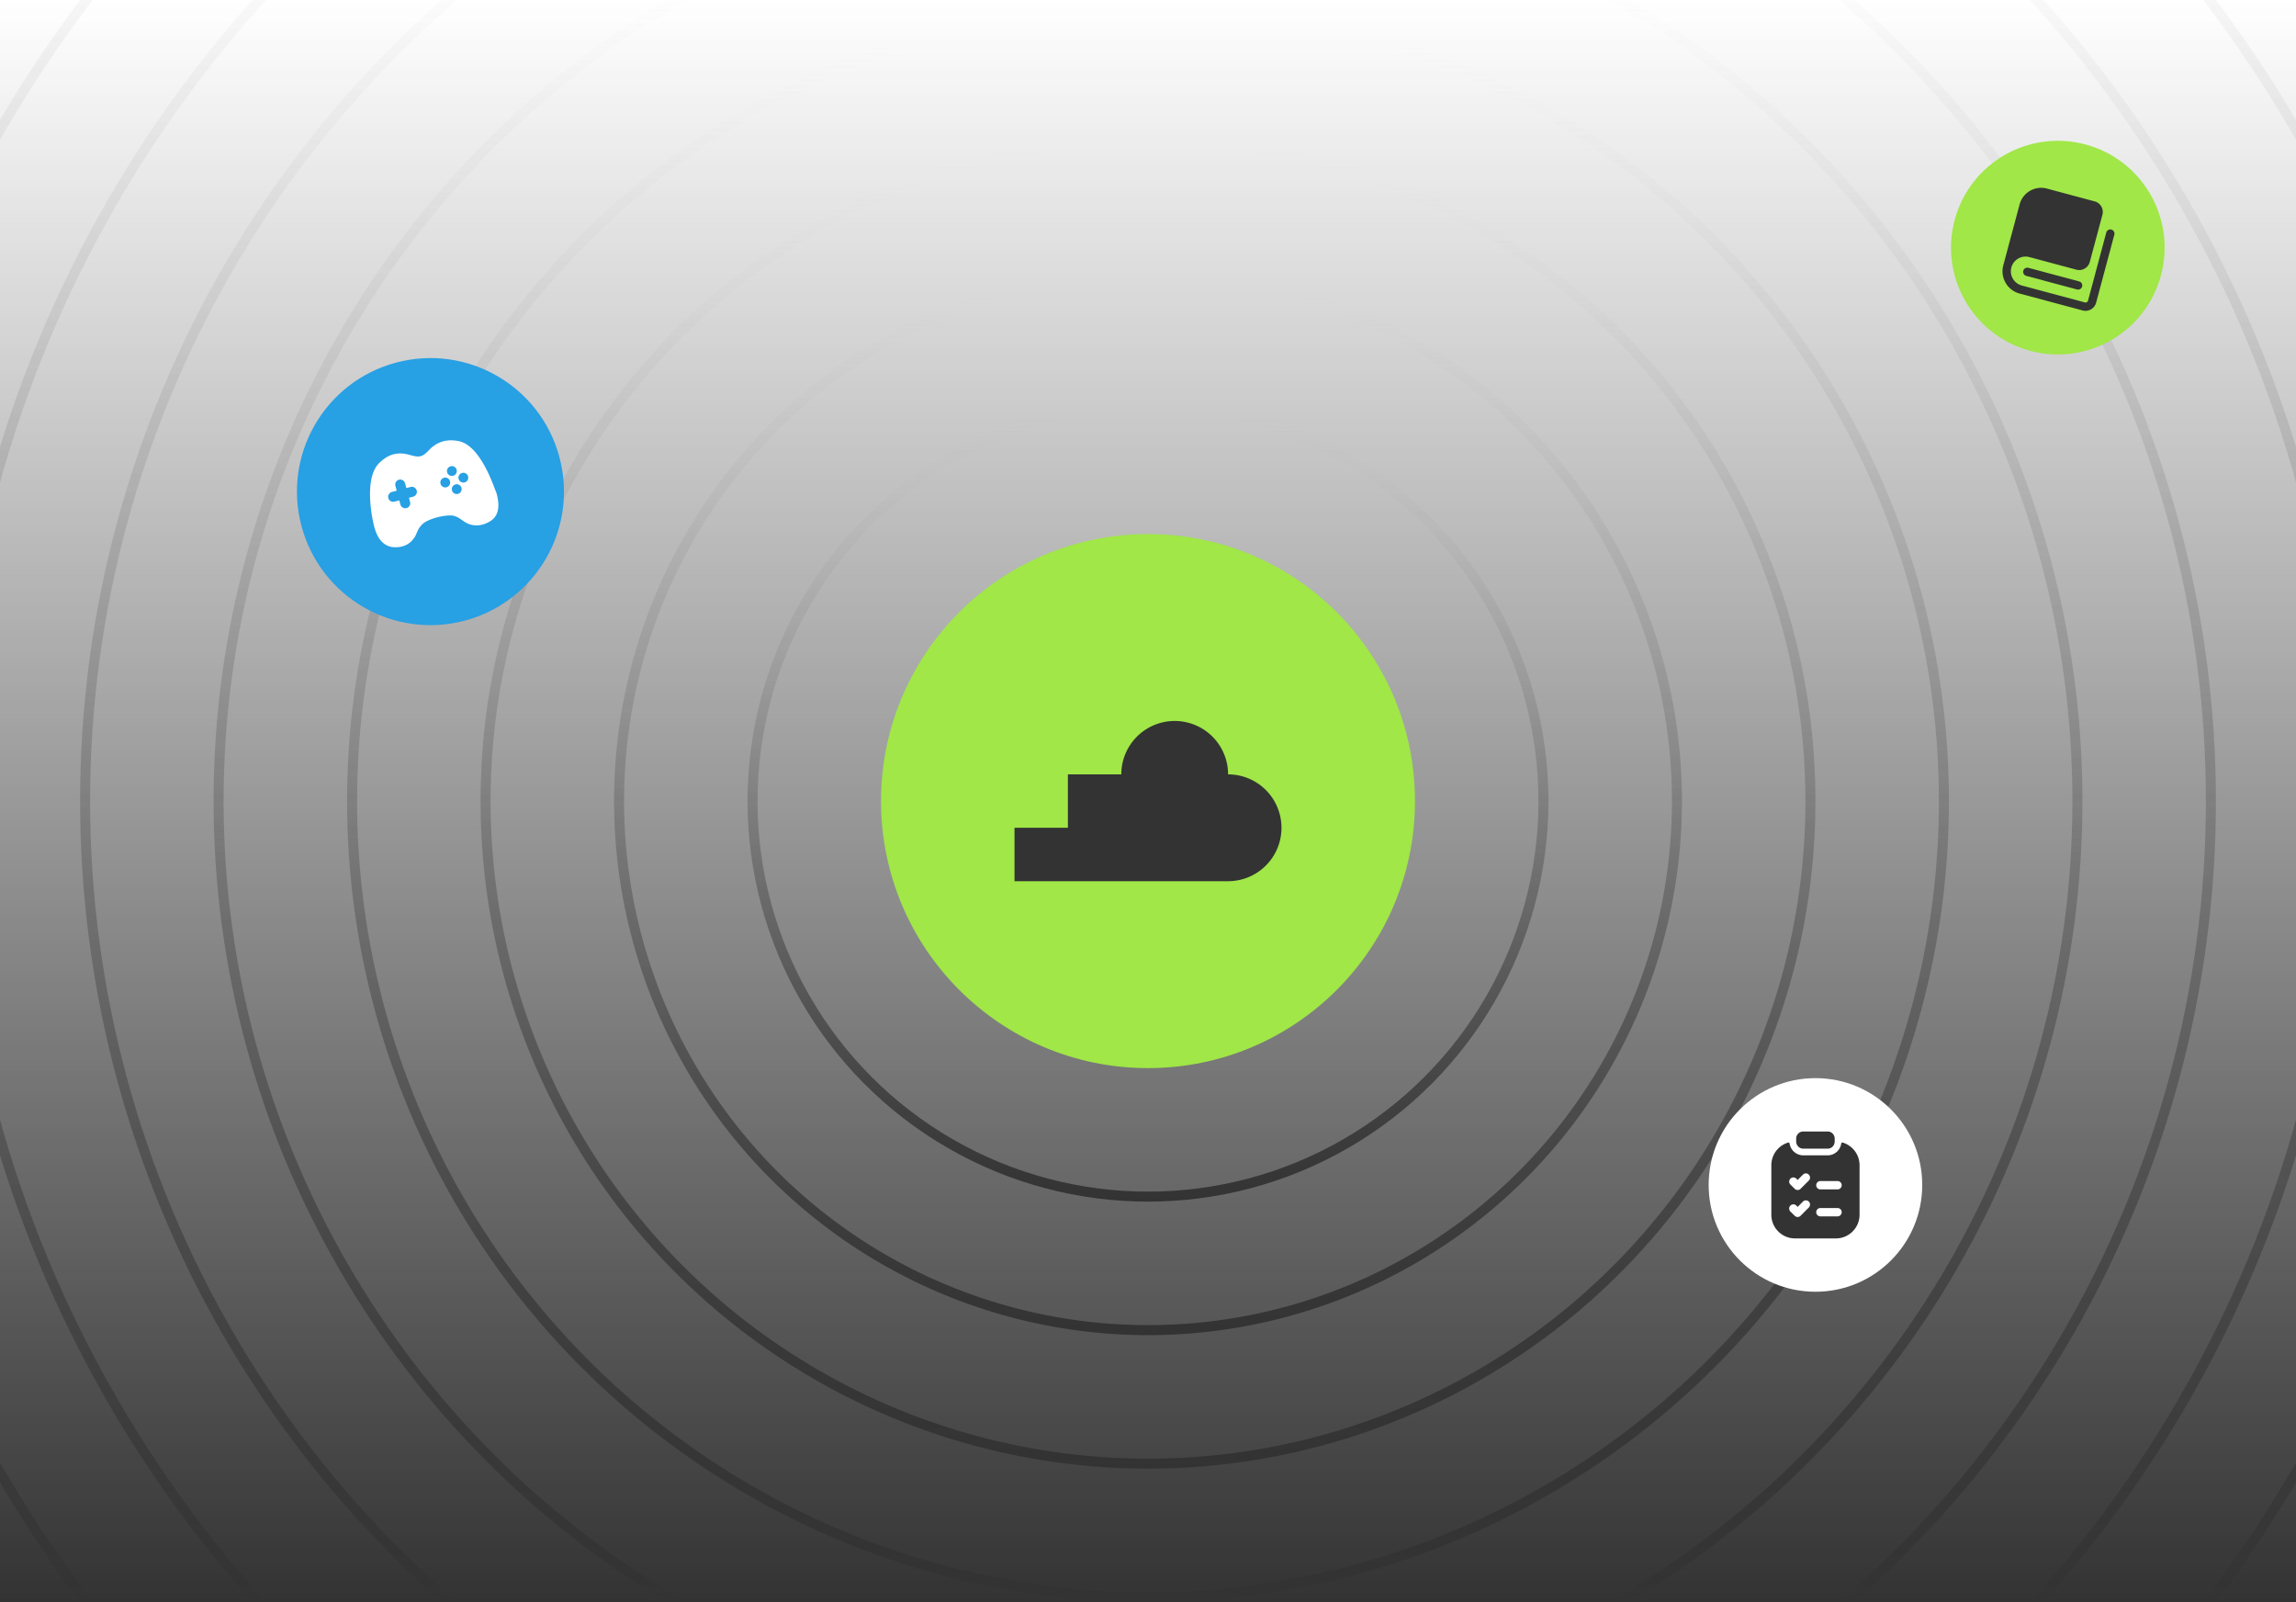 <svg xmlns="http://www.w3.org/2000/svg" width="344" height="240" fill="none" xmlns:v="https://vecta.io/nano"><style><![CDATA[.B{fill-rule:evenodd}.C{color-interpolation-filters:sRGB}.D{flood-opacity:0}]]></style><g clip-path="url(#M)"><g stroke-width="1.5"><circle cx="172" cy="120" r="59.25" stroke="url(#D)"/><circle cx="172" cy="120" r="79.25" stroke="url(#E)"/><circle cx="172" cy="120" r="99.25" stroke="url(#F)"/><circle cx="172" cy="120" r="119.25" stroke="url(#G)"/><circle cx="172" cy="120" r="139.25" stroke="url(#H)"/><circle cx="172" cy="120" r="159.25" stroke="url(#I)"/><circle cx="172" cy="120" r="179.25" stroke="url(#J)"/><circle cx="172" cy="120" r="199.25" stroke="url(#K)"/></g><path fill="url(#L)" d="M0 0h344v240H0z"/><g filter="url(#A)"><path d="M256 176c0-8.837 7.163-16 16-16s16 7.163 16 16-7.163 16-16 16-16-7.163-16-16z" fill="#fff"/><path d="M275.309 176.667h-2.567a.62.62 0 0 1-.625-.625c0-.341.275-.625.625-.625h2.567c.35 0 .625.284.625.625a.62.62 0 0 1-.625.625zm0 4.042h-2.567c-.35 0-.625-.283-.625-.625s.275-.625.625-.625h2.567c.35 0 .625.283.625.625s-.275.625-.625.625zm-4.3-5.367l-1.234 1.234c-.125.125-.283.183-.441.183-.167 0-.325-.058-.442-.183l-.642-.634a.63.63 0 0 1 0-.883c.25-.25.642-.25.892 0l.192.192.791-.792c.242-.25.642-.25.884 0a.63.63 0 0 1 0 .883zm0 4.034l-1.234 1.241a.62.62 0 0 1-.441.184c-.167 0-.325-.067-.442-.184l-.642-.633a.63.63 0 1 1 .892-.892l.192.2.791-.8a.63.63 0 0 1 .884 0 .63.63 0 0 1 0 .884zm5.068-9.724c-.1-.03-.198.045-.212.148a2.07 2.07 0 0 1-2.04 1.767h-3.65a2.08 2.08 0 0 1-2.047-1.767c-.015-.103-.114-.178-.214-.148-1.459.434-2.522 1.794-2.522 3.398v7.417c0 1.95 1.583 3.542 3.542 3.542h6.133c1.958 0 3.542-1.592 3.542-3.542v-7.417a3.54 3.54 0 0 0-2.532-3.398z" fill="#333" class="B"/><path d="M270.178 170.567h3.65a1.05 1.05 0 0 0 1.05-1.016c.008-.017.008-.034.008-.05v-.45a1.06 1.06 0 0 0-1.058-1.059h-3.65a1.07 1.07 0 0 0-1.067 1.059v.45c0 .016 0 .025.009.041.016.575.491 1.025 1.058 1.025z" fill="#333" class="B"/></g><g filter="url(#B)"><path d="M45.176 77.319c-2.859-10.669 3.473-21.636 14.142-24.495s21.636 3.473 24.495 14.142-3.473 21.636-14.142 24.495-21.636-3.473-24.495-14.142z" fill="#27a0e4"/><path d="M69.614 70.762c-.392.105-.795-.128-.9-.52s.128-.795.52-.9.795.127.9.52-.128.795-.52.9zm-.993 1.719c-.392.105-.795-.128-.9-.52s.127-.795.52-.9.795.128.9.52-.128.795-.52.9zm-1.72-.993c-.392.105-.795-.128-.9-.52s.128-.795.52-.9.795.128.9.52-.127.795-.52.9zm.612-3.139c.392-.105.795.128.9.52s-.127.795-.52.9-.795-.128-.9-.52.128-.795.52-.9zm-5.612 4.547l-.628.168.168.628a.75.75 0 1 1-1.449.388l-.168-.628-.724.194a.75.75 0 1 1-.388-1.449l.724-.194-.194-.724a.75.75 0 1 1 1.449-.388l.194.724.628-.168a.75.75 0 1 1 .388 1.449zm12.433-.661c-.028-.063-.075-.191-.143-.37-.612-1.629-2.471-6.588-5.365-7.266-.674-.138-2.687-.55-4.441 1.207-1.149 1.231-1.548 1.254-3.07.818-2.388-.683-3.758.56-4.343 1.091l-.097.086c-2.626 2.465-.856 9.411-.838 9.481.353 1.317.978 2.867 2.733 3.168.586.061 1.081.012 1.493-.099.95-.254 1.466-.833 1.669-1.121.271-.329.398-.636.52-.933.16-.386.31-.75.819-1.263.851-.858 3.674-1.523 4.723-1.268.547.157.845.369 1.188.614.283.202.603.431 1.075.62 1.051.393 2.234.213 3.348-.525 1.414-1.029 1.125-2.838.784-4.11-.012-.046-.031-.09-.055-.13z" fill="#fff" class="B"/></g><g filter="url(#C)"><path d="M292.859 31.455c2.287-8.535 11.06-13.601 19.596-11.314s13.601 11.06 11.314 19.596-11.061 13.601-19.596 11.314-13.601-11.06-11.314-19.596z" fill="#a0e747"/><g clip-path="url(#N)"><path d="M300.144 38.247l-.01.044c-.464 1.824.629 3.694 2.453 4.182l9.456 2.534c.874.234 1.774-.287 2.009-1.162l2.73-10.19c.089-.333-.109-.676-.442-.765s-.676.109-.765.442l-2.731 10.191c-.057.212-.266.334-.477.278l-9.457-2.534c-1.172-.314-1.871-1.524-1.558-2.695l.009-.035a2.21 2.21 0 0 1 2.69-1.528l7.046 1.888a1.64 1.64 0 0 0 2.006-1.153l1.893-7.067c.234-.874-.285-1.776-1.158-2.01l-7.162-1.919a3.34 3.34 0 0 0-4.082 2.357l-2.45 9.144z" fill="#333"/><path d="M303.58 39.823l7.611 2.039c.333.089.676-.109.765-.442s-.109-.676-.442-.765l-7.611-2.039c-.333-.089-.676.109-.765.442s.109.676.442.765z" fill="#333"/></g></g><path d="M132 120c0-22.091 17.909-40 40-40s40 17.909 40 40-17.909 40-40 40-40-17.909-40-40z" fill="#a0e747"/><path d="M184 116a8 8 0 1 0-16 0h-8v8h-8v8h32a8 8 0 1 0 0-16z" fill="#333"/></g><defs><filter id="A" x="256" y="160" width="32" height="32" filterUnits="userSpaceOnUse" class="C"><feFlood class="D"/><feBlend in="SourceGraphic" result="B"/><feColorMatrix in="SourceAlpha" values="0 0 0 0 0 0 0 0 0 0 0 0 0 0 0 0 0 0 127 0" result="C"/><feOffset dy="1.5"/><feComposite in2="C" operator="arithmetic" k2="-1" k3="1"/><feColorMatrix values="0 0 0 0 0 0 0 0 0 0 0 0 0 0 0 0 0 0 0.08 0"/><feBlend in2="B"/></filter><filter id="B" x="40" y="47.648" width="48.99" height="48.99" filterUnits="userSpaceOnUse" class="C"><feFlood class="D"/><feBlend in="SourceGraphic" result="B"/><feColorMatrix in="SourceAlpha" values="0 0 0 0 0 0 0 0 0 0 0 0 0 0 0 0 0 0 127 0" result="C"/><feOffset dy="1.5"/><feComposite in2="C" operator="arithmetic" k2="-1" k3="1"/><feColorMatrix values="0 0 0 0 0 0 0 0 0 0 0 0 0 0 0 0 0 0 0.08 0"/><feBlend in2="B"/></filter><filter id="C" x="288.718" y="16" width="39.192" height="39.192" filterUnits="userSpaceOnUse" class="C"><feFlood class="D"/><feBlend in="SourceGraphic" result="B"/><feColorMatrix in="SourceAlpha" values="0 0 0 0 0 0 0 0 0 0 0 0 0 0 0 0 0 0 127 0" result="C"/><feOffset dy="1.5"/><feComposite in2="C" operator="arithmetic" k2="-1" k3="1"/><feColorMatrix values="0 0 0 0 0 0 0 0 0 0 0 0 0 0 0 0 0 0 0.08 0"/><feBlend in2="B"/></filter><linearGradient id="D" x1="172" y1="60" x2="172" y2="180" href="#O"><stop stop-color="#fff" stop-opacity="0"/><stop offset="1" stop-color="#333"/></linearGradient><linearGradient id="E" x1="172" y1="40" x2="172" y2="200" href="#O"><stop stop-color="#fff" stop-opacity="0"/><stop offset="1" stop-color="#333"/></linearGradient><linearGradient id="F" x1="172" y1="20" x2="172" y2="220" href="#O"><stop stop-color="#fff" stop-opacity="0"/><stop offset="1" stop-color="#333"/></linearGradient><linearGradient id="G" x1="172" y1="0" x2="172" y2="240" href="#O"><stop stop-color="#fff" stop-opacity="0"/><stop offset="1" stop-color="#333"/></linearGradient><linearGradient id="H" x1="172" y1="-20" x2="172" y2="260" href="#O"><stop stop-color="#fff" stop-opacity="0"/><stop offset="1" stop-color="#333"/></linearGradient><linearGradient id="I" x1="172" y1="-40" x2="172" y2="280" href="#O"><stop stop-color="#fff" stop-opacity="0"/><stop offset="1" stop-color="#333"/></linearGradient><linearGradient id="J" x1="172" y1="-60" x2="172" y2="300" href="#O"><stop stop-color="#fff" stop-opacity="0"/><stop offset="1" stop-color="#333"/></linearGradient><linearGradient id="K" x1="172" y1="-80" x2="172" y2="320" href="#O"><stop stop-color="#fff" stop-opacity="0"/><stop offset="1" stop-color="#333"/></linearGradient><linearGradient id="L" x1="172" y1="0" x2="172" y2="240" href="#O"><stop stop-color="#333" stop-opacity="0"/><stop offset="1" stop-color="#333"/></linearGradient><clipPath id="M"><path fill="#fff" d="M0 0h344v240H0z"/></clipPath><clipPath id="N"><path fill="#fff" transform="matrix(.966 .259 -.259 .966 301.243 23.349)" d="M0 0h20v20H0z"/></clipPath><linearGradient id="O" gradientUnits="userSpaceOnUse"/></defs></svg>